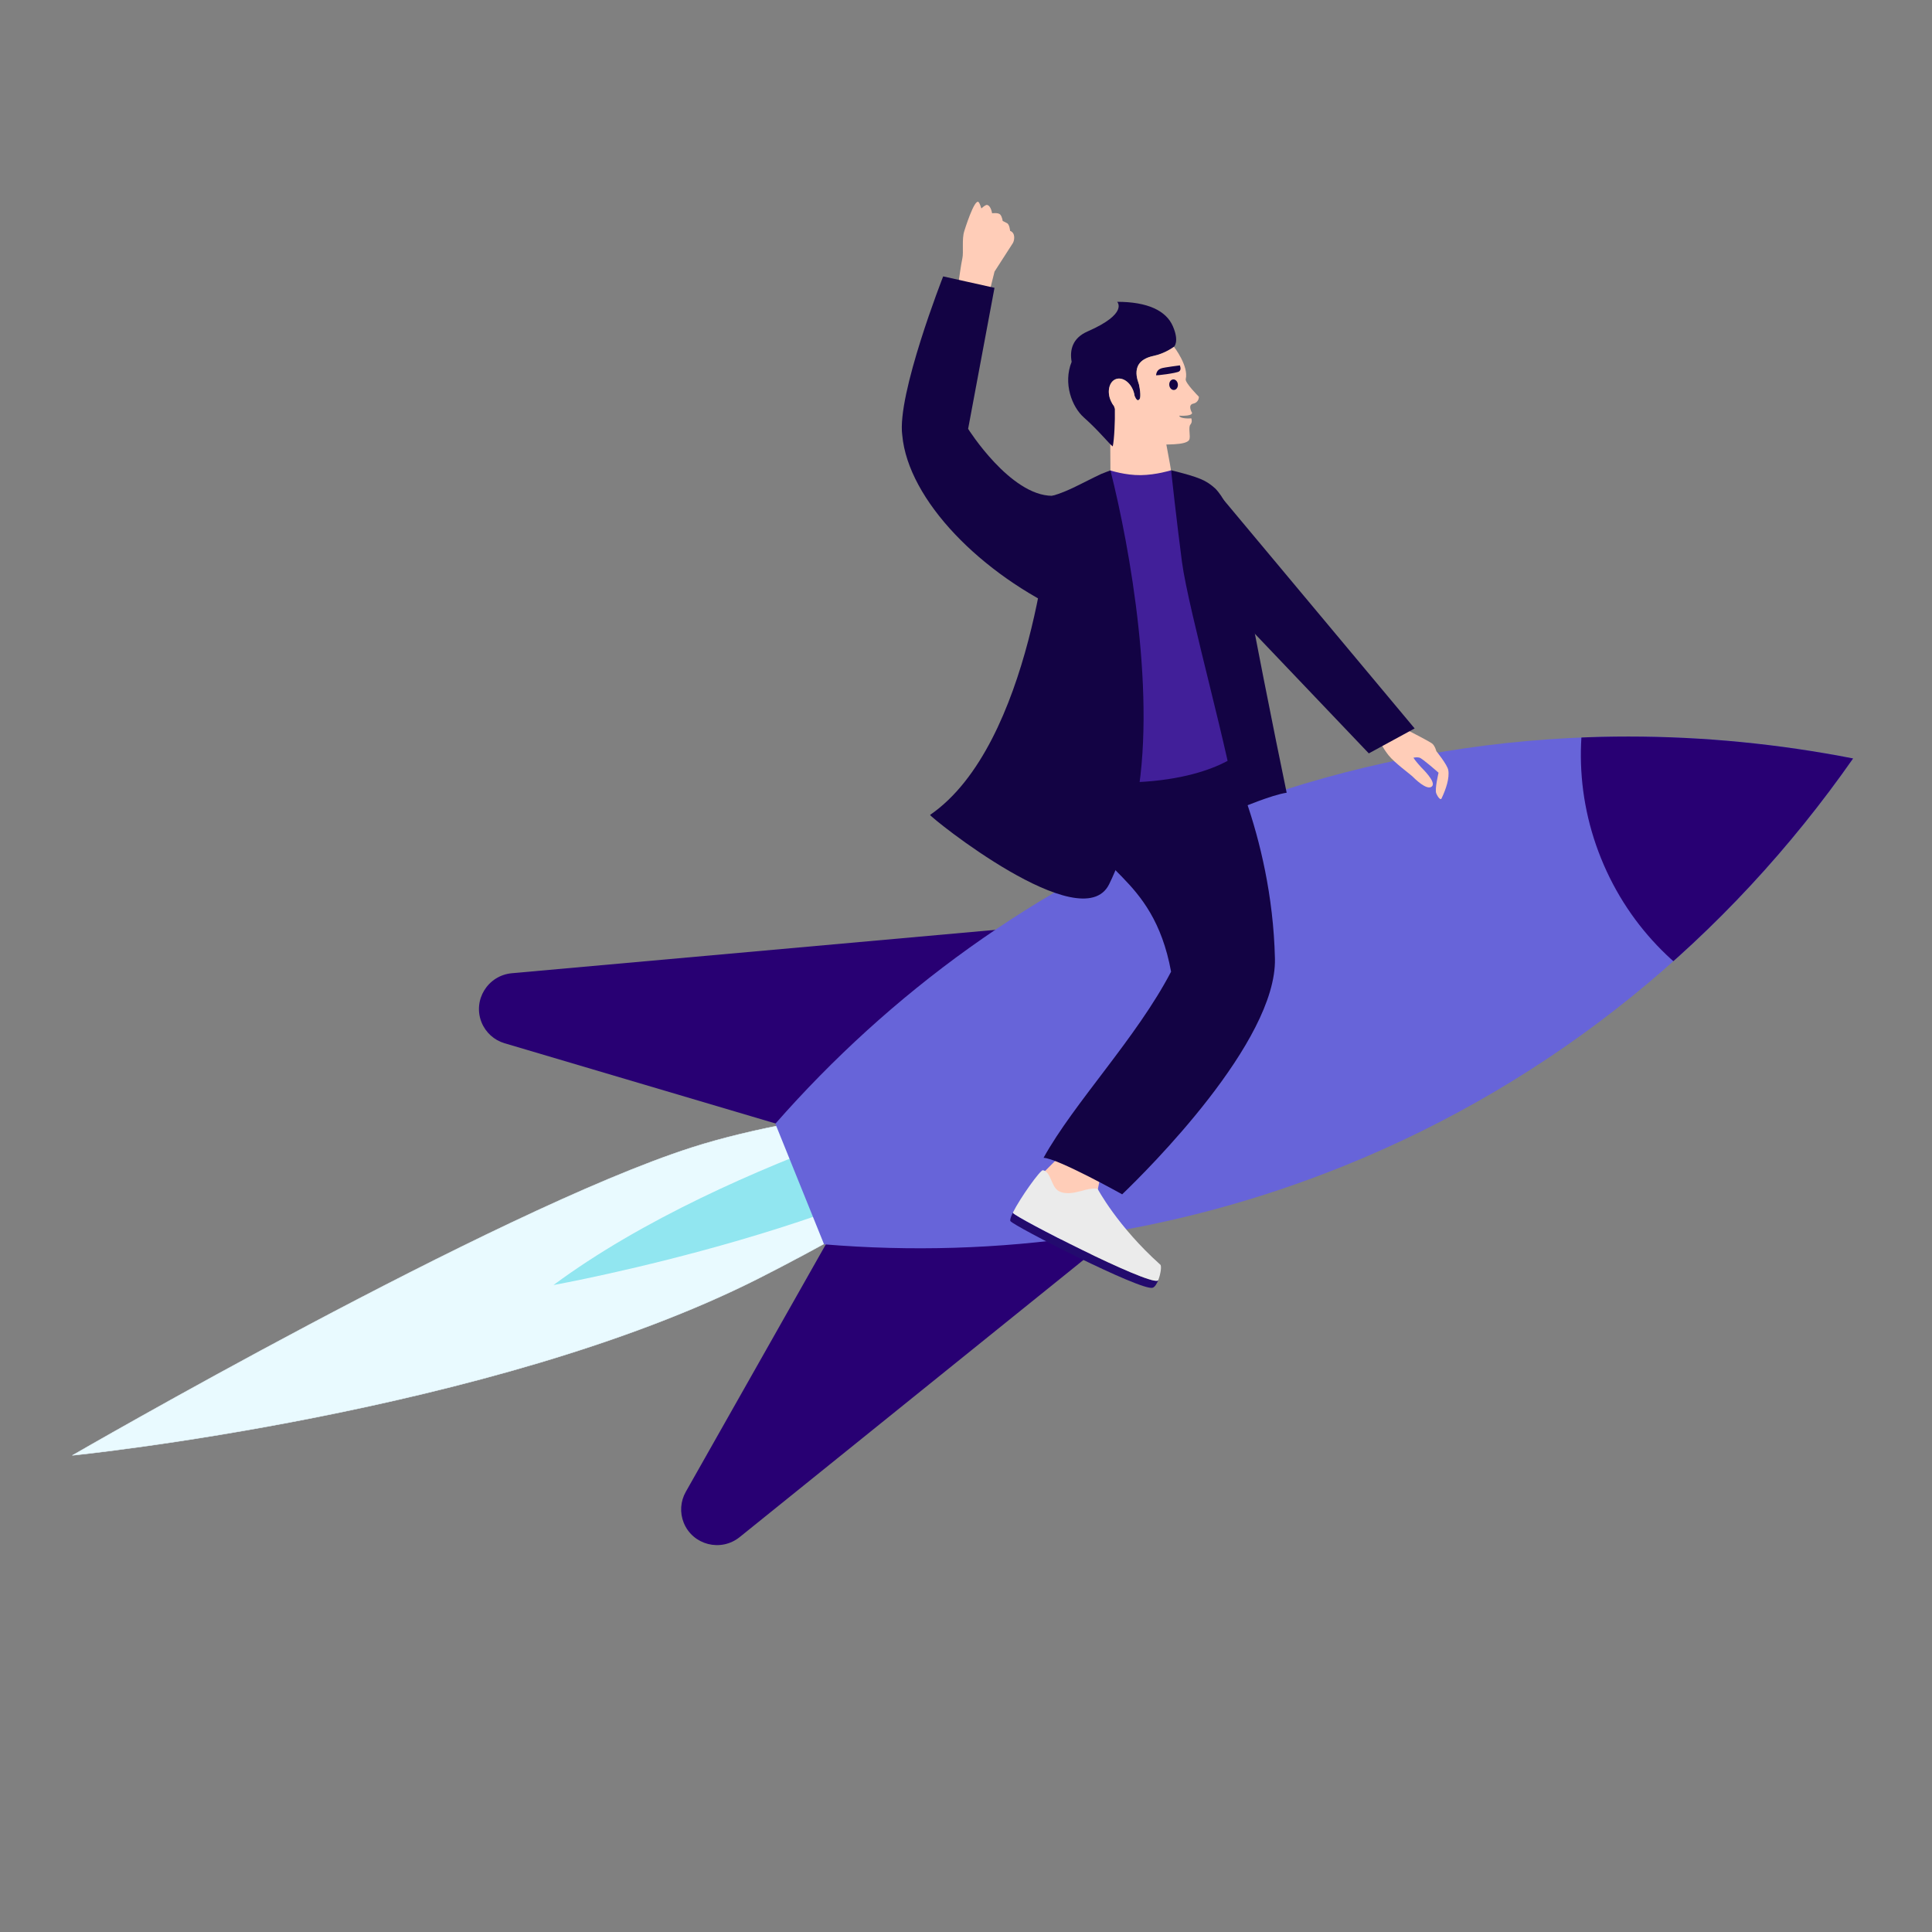 <?xml version="1.0" encoding="UTF-8"?>
<svg id="Layout" xmlns="http://www.w3.org/2000/svg" xmlns:xlink="http://www.w3.org/1999/xlink" viewBox="0 0 1800 1800">
  <rect x="0" y="0" width="1800" height="1800" fill="#808080" stroke="none"/>
  <defs>
    <clipPath id="clippath">
      <path d="M1121.61,763.02c-157.9,63.8-292.31,162.1-399.24,283.96l45.39,112.35c161.57,13.37,326.54-9.28,484.44-73.08,197.39-79.75,358.12-213.4,474.3-379.62-68.95-13.47-139.07-20.41-209.43-20.41-132.74,0-266.44,24.68-395.45,76.8" fill="none"/>
    </clipPath>
  </defs>
  <g>
    <path d="M925.77,1024.29s-164.73,7.44-281.34,44.87c-182.73,58.64-576.93,286.76-576.93,286.76,0,0,390.86-39.34,639.11-164.8,110.85-56.02,241.99-138.01,241.99-138.01" fill="#e9faff"/>
    <path d="M925.77,1024.29s-164.73,7.44-281.34,44.87c-182.73,58.64-576.93,286.76-576.93,286.76,0,0,390.86-39.34,639.11-164.8,110.85-56.02,241.99-138.01,241.99-138.01" fill="none" stroke="#e6f5fd" stroke-linecap="round" stroke-linejoin="round" stroke-width=".42"/>
    <path d="M946.43,1009.3s-266.08,66-430.76,187.94c0,0,314.39-56.62,446.39-165.53,72.74-60.02-15.62-22.41-15.62-22.41" fill="#91e6f0"/>
    <path d="M933.19,865.8l-456.28,40.93c-22.44,2.01-36.64,25.04-28.25,45.81,3.8,9.39,11.68,16.54,21.43,19.43l264.48,78.31,198.62-184.48Z" fill="#280073"/>
    <path d="M1045.81,1144.54l-356.65,287.52c-17.54,14.14-43.75,7.44-52.14-13.33-3.8-9.39-3.09-20.01,1.92-28.86l135.85-240.05,271.03-5.27Z" fill="#280073"/>
    <path d="M1252.2,1086.25c197.39-79.75,358.12-213.4,474.3-379.63-199.04-38.87-407.5-23.36-604.89,56.4-157.9,63.8-292.3,162.1-399.24,283.95l45.39,112.35c161.57,13.37,326.54-9.28,484.44-73.08" fill="#6764d9"/>
  </g>
  <g clip-path="url(#clippath)">
    <path d="M1491.67,799.73c53.3,131.93,203.46,195.66,335.38,142.36,131.92-53.3,195.66-203.46,142.36-335.38-53.3-131.92-203.46-195.66-335.38-142.36-131.92,53.3-195.66,203.46-142.36,335.38" fill="#280073"/>
  </g>
  <polygon points="984.46 1080.2 968.19 1096.47 1017 1137.14 1025.13 1096.47 984.46 1080.2" fill="#ffcdb8"/>
  <path d="M1078.32,1193.17c-10.43,3.36-131.33-58.45-134.49-63.04-.07-.11-.11-.25-.14-.4-1.97,3.98-2.95,6.95-2.27,7.97,3.09,4.56,122.16,65.47,132.48,62.06,2.01-.66,3.81-3.53,5.17-6.97-.25.15-.5.3-.76.38" fill="#230b6e"/>
  <path d="M1078.32,1193.17c.26-.09.51-.24.76-.38,2.3-5.82,3.34-13.3,1.97-14.52-39.97-35.72-58.45-70.74-58.45-70.74,0,0-4.84-1.16-14.78,1.99l-3.97.9s-10.91,3.3-17.8-.93c-6.9-4.24-6.74-17.76-14.38-19.24-2.34-.45-21.13,25.65-27.97,39.48.04.15.07.29.14.4,3.16,4.59,124.06,66.4,134.49,63.04" fill="#ebebeb"/>
  <path d="M1014.11,762.93c-1.18,48.81,59.83,48.81,76.96,142.36-32.14,61.66-90.35,122.03-118.82,173.42,12.91.33,73.25,34.02,73.25,34.02,23.33-22.37,144.11-142.13,142.33-219.65-2.72-118.05-51.39-204.71-51.39-204.71,0,0-125.22,37.94-122.34,74.55" fill="#130344"/>
  <path d="M1034.2,376.57c17.99-6.4,51.09,30.51,51.09,30.51,0,0,9.58,48.29,8.11,51.85l-1.01,20.99-57.71-21.18-.48-82.18Z" fill="#ffcdb8"/>
  <path d="M998.42,337.12c-1.95-11.06.76-22.17,14.82-28.31,38.45-16.82,27.59-27.61,27.59-27.61,28.31-.03,45.66,8.21,51.92,22.78,6.27,14.57.99,19.11.99,19.11-.28.16-.57.37-.85.61-2.34,1.62-9.31,6.04-18.26,7.92-23.42,4.93-14.03,24.06-13.48,26.63,2.22,10.43.8,13.15.8,13.15,0,0-2.09,4.52-4.8-2.41-.02-.07-.05-.12-.08-.19-.2-1.5-.58-3.05-1.14-4.58-3.03-8.27-10.31-13.2-16.26-11.02-5.95,2.18-8.32,10.65-5.29,18.92.85,2.34,2.06,4.4,3.47,6.12.26.69.54,1.46.84,2.29-.04.66-.05,1.4-.02,2.25.25,7.89-.46,26.65-1.95,33.13-2.98-1.9-12.57-14.26-26.89-26.95-11.14-9.86-19.52-31.83-11.42-51.83" fill="#130344"/>
  <path d="M1034.39,372.12c-3.03-8.27-.66-16.74,5.29-18.92,5.95-2.18,13.23,2.75,16.26,11.02.56,1.53.94,3.07,1.14,4.58.02.07.05.12.08.19,2.71,6.94,4.8,2.41,4.8,2.41,0,0,1.42-2.71-.79-13.15-.55-2.57-9.94-21.69,13.48-26.63,11.07-2.33,19.11-8.54,19.11-8.54,0,0,13.93,17.92,10.95,30.16-.81,3.33,12.26,16.39,12.26,16.39,0,0,.29,5.2-5.28,6.44-5.58,1.24-1.09,8.52-1.09,8.52,0,0,1.16,3.28-11.89,2.73.37,2.54,7.97,2.77,11.21,2.44,0,0,1.34,3.29-.86,5.82-2.2,2.53.41,11.04-1.05,14.08-2.68,5.58-24.07,4.21-32.33,4.62-26.19,1.32-33.81-25.53-37.79-36.06-1.41-1.72-2.61-3.77-3.47-6.11" fill="#ffcdb8"/>
  <path d="M1099.24,340.42s-14.44,1.83-17.11,2.71c-4.44,1.48-4.73,4.64-5.07,6.4-.12.61,18.98-1.85,21.47-3.45,2.49-1.6.71-5.67.71-5.67" fill="#130344"/>
  <path d="M1089.4,358.86c.3,2.71,2.33,4.71,4.54,4.46,2.2-.24,3.75-2.64,3.45-5.35-.3-2.71-2.33-4.71-4.54-4.46-2.2.25-3.74,2.64-3.44,5.35" fill="#130344"/>
  <path d="M1034.58,438.31s13.77,4.55,28.22,4.37c14.45-.19,28.29-4.52,28.29-4.52l67.08,260.93s-33.61,34.07-132.45,29.58c-16.63-.76,8.87-290.36,8.87-290.36" fill="#411f99"/>
  <path d="M1058.09,751.19c20.08-99.5-5.37-241.1-23.51-312.93-.33-.02-8.46,3.29-8.48,3.25-18.32,8.61-30.91,16.36-45.7,20.42-.93.89-2.07,19.79-2.31,21.41h0s-16.3,210.44-111.57,275.89c-.27,1.85,141.21,115.9,166.77,64.71,14.94-29.92,24.82-72.76,24.82-72.76" fill="#130344"/>
  <path d="M1132.07,454.98c-8.57-7.6-14.33-10.2-41-16.88-.02.16,5.47,49.99,10.12,85.25,6,45.52,46.43,187.7,51.05,230.73,4.42-1.4,32.39-13.46,46.52-15.51-10.46-49.88-34.45-170.81-39.65-201.8-5.02-29.85-10.4-64.98-27.03-81.79" fill="#130344"/>
  <g>
    <path d="M914.33,194.2c-.65-2.07-1.59-4.69-2.45-5.75-3.82-4.68-13.55,27.07-13.55,27.07l.03-.04c-2.36,7.09-.5,19.73-1.73,25.11-1.28,5.6-3.51,22.12-3.51,22.12l29.14,7.65,4.31-17.32,17.13-26.62c1.4-2.58,1.64-6.42.44-8.69-1.2-2.27-3.03-2.59-3.03-2.59,0,0-.55-5.92-2.72-7.14-2.17-1.22-4.22-2.14-4.22-2.14,0,0-.46-3.91-2.27-5.95-1.8-2.04-7.61-1.19-7.61-1.19,0,0-1-7.11-4.66-7.77-1.05-.19-3,1.13-5.31,3.25" fill="#ffcdb8"/>
    <path d="M1334.44,692.87c-2.52-2.1-22.55-12.27-22.55-12.27l-22.84-19.52-17.24,19.9,12.52,7.46c1.21,2.7,4.28,8.77,9.33,15.21,5.32,6.78,20.01,17.54,21.94,19.4,1.93,1.87,13.96,14.16,18.56,9.58,4.17-4.16-9.23-16.76-10.27-17.96-.79-.92-5.41-5.93-7.04-8.73,1.69-.32,3.99-.56,5.67-.04,2.99.92,17.74,14.02,17.74,14.02,0,0-3.71,15.43-2.13,19.25,1.57,3.82,4.08,6.47,4.85,4.86,4.19-8.68,7.65-19.13,6.34-26.54-.9-5.1-11.11-17.62-11.11-17.62,0,0-1.25-4.89-3.77-7" fill="#ffcdb8"/>
  </g>
  <polygon points="1130.7 454.53 1318 678.67 1275.29 701.91 1152.41 572.94 1130.7 454.53" fill="#130344"/>
  <path d="M926.55,268.16l-47.82-10.65s-43.34,110.3-38.1,148.05c5.53,60.43,73.67,129.67,154.56,166.19,18.26-12.09,17.18-115.62-14.8-109.82-39.2,0-78.41-62.38-78.41-62.38l24.57-131.38Z" fill="#130344"/>
</svg>